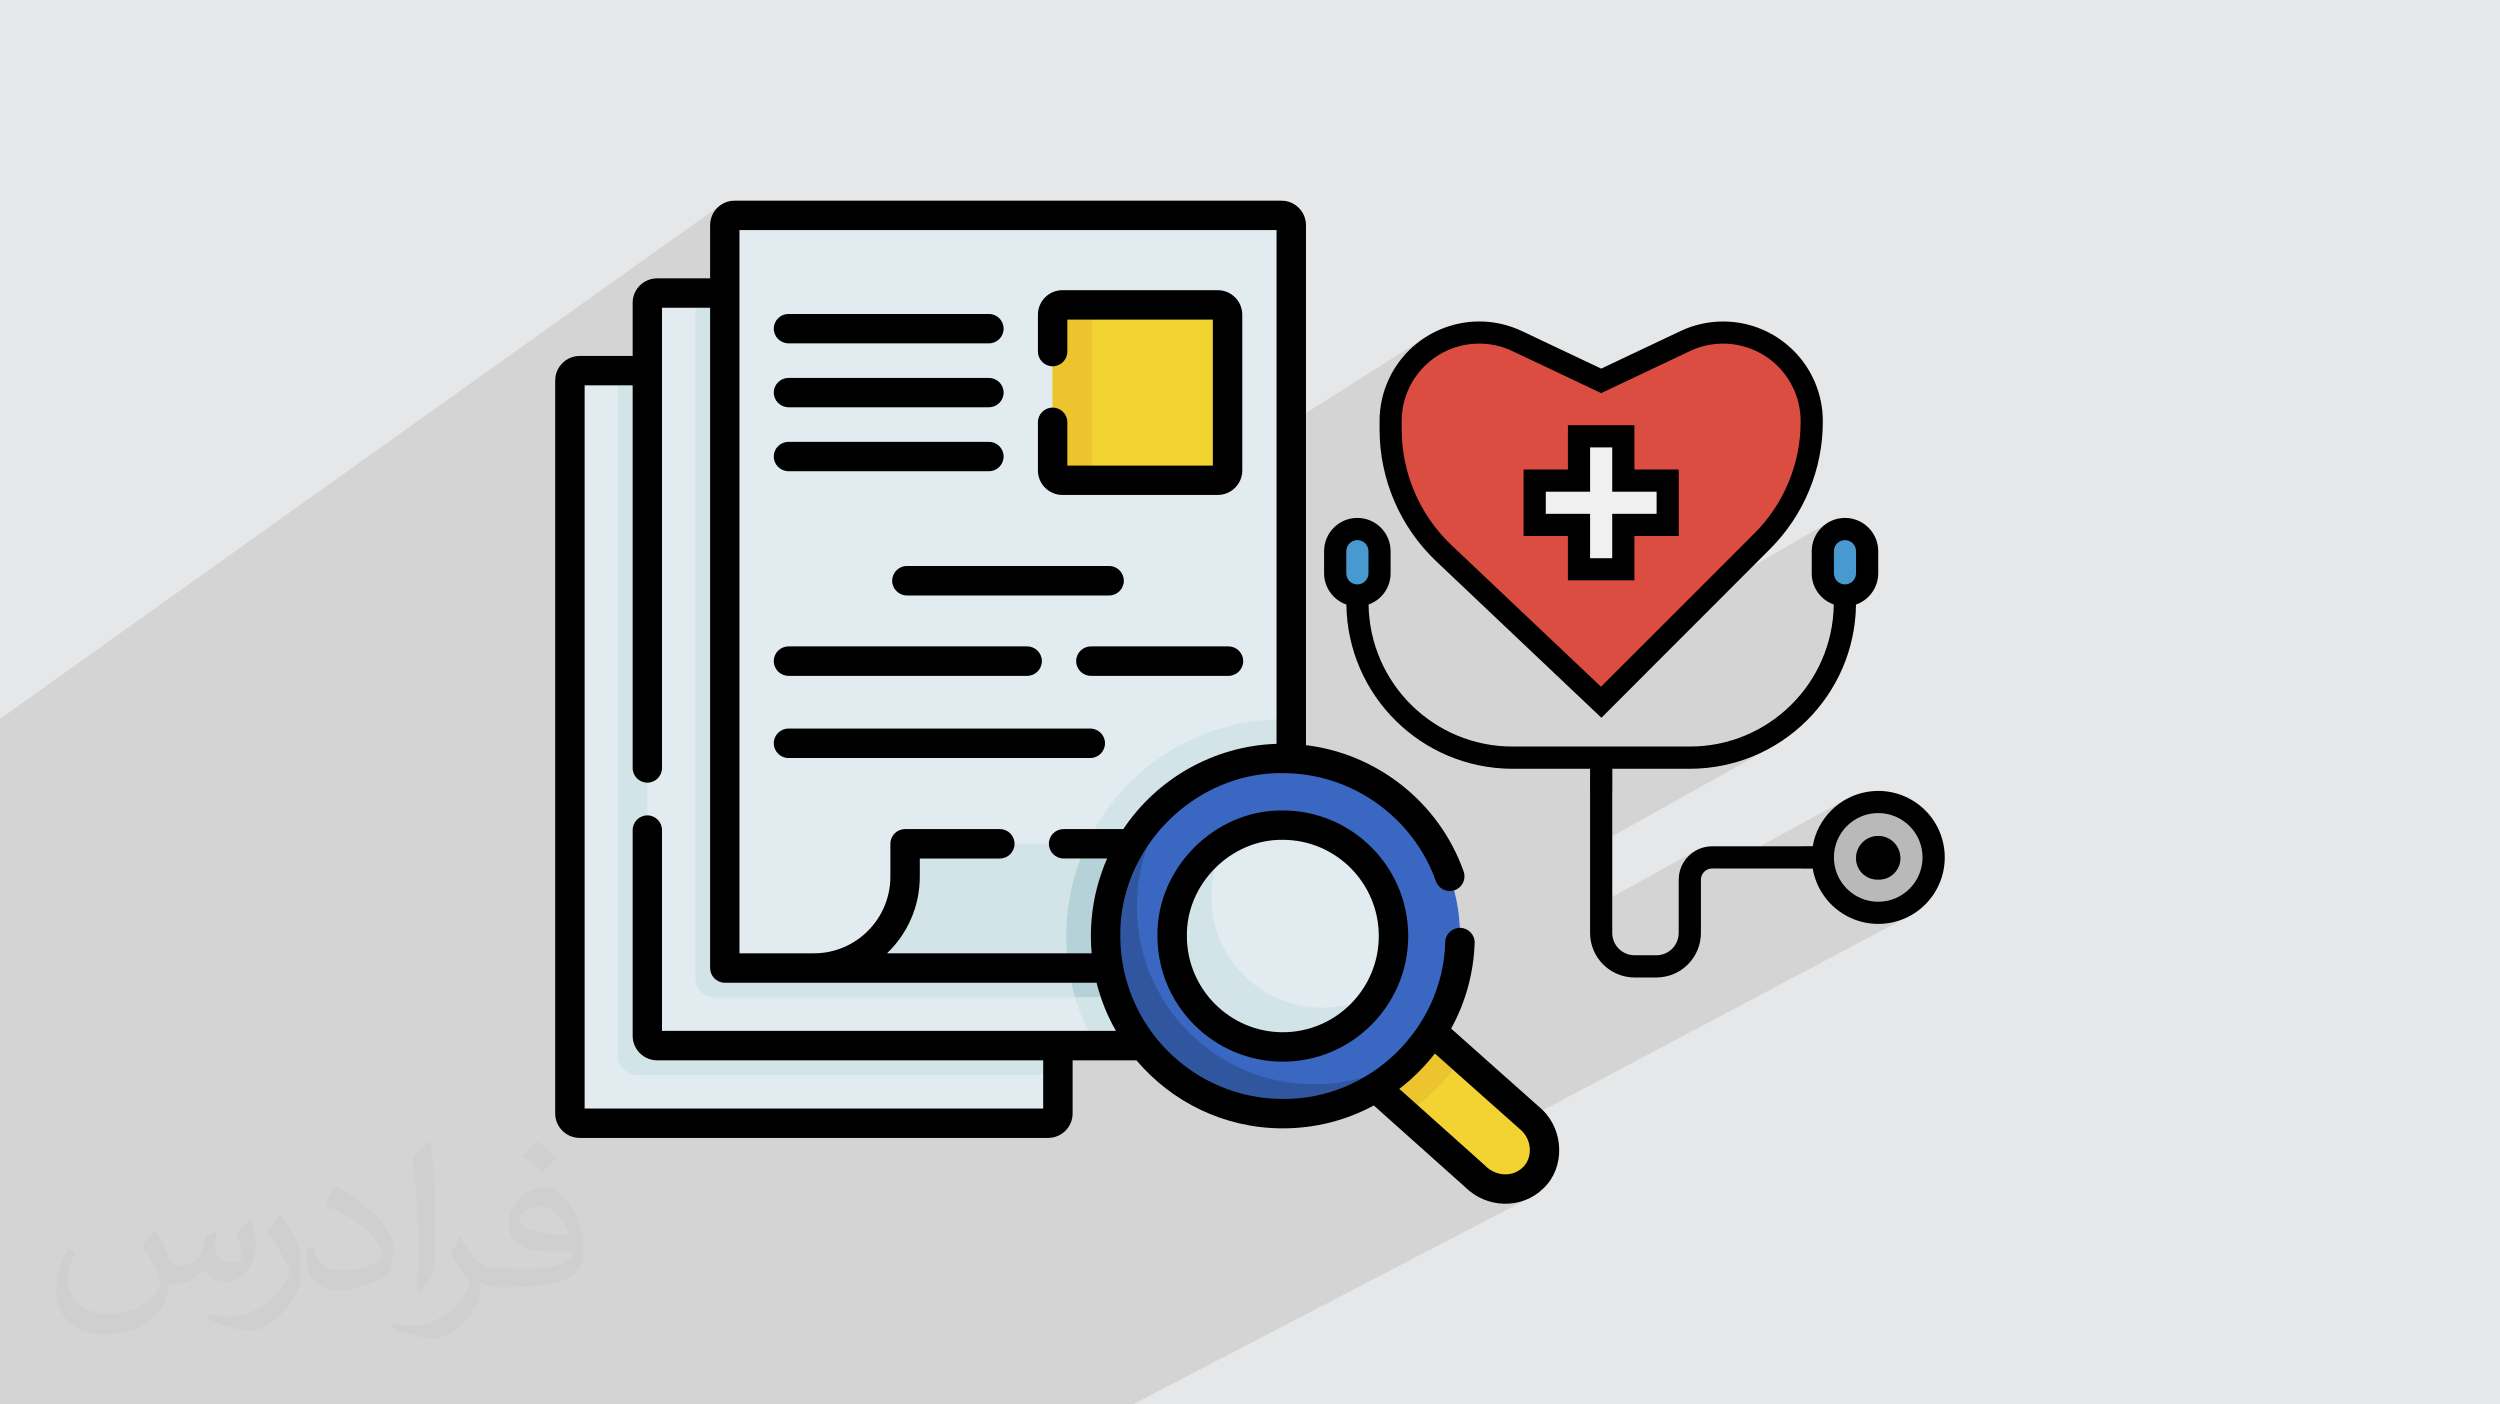<?xml version="1.0" encoding="UTF-8"?>
<!DOCTYPE svg PUBLIC "-//W3C//DTD SVG 1.1//EN" "http://www.w3.org/Graphics/SVG/1.1/DTD/svg11.dtd">
<!-- Creator: CorelDRAW 2017 -->
<svg xmlns="http://www.w3.org/2000/svg" xml:space="preserve" width="356px" height="200px" version="1.1" style="shape-rendering:geometricPrecision; text-rendering:geometricPrecision; image-rendering:optimizeQuality; fill-rule:evenodd; clip-rule:evenodd"
viewBox="0 0 356000 200000"
 xmlns:xlink="http://www.w3.org/1999/xlink"
 enable-background="new 0 0 64 64">
 <defs>
  <style type="text/css">
   <![CDATA[
    .fil10 {fill:black}
    .fil9 {fill:#30569F}
    .fil8 {fill:#3A67C1}
    .fil14 {fill:#4799CF}
    .fil15 {fill:#6C7175}
    .fil7 {fill:#B4D2D7}
    .fil13 {fill:#B9B9B9}
    .fil4 {fill:#D2E4E7}
    .fil11 {fill:#DC4D41}
    .fil3 {fill:#E1EBF0}
    .fil0 {fill:#E6E7E8}
    .fil6 {fill:#ECC52E}
    .fil12 {fill:#F0F0F0}
    .fil5 {fill:#F3D332}
    .fil2 {fill:#373435;fill-opacity:0.031}
    .fil1 {fill:#373435;fill-opacity:0.102}
   ]]>
  </style>
 </defs>
 <g id="Layer_x0020_1">
  <polygon class="fil0" points="0,0 356000,0 356000,200000 0,200000 "/>
  <path class="fil1" d="M128910 200000l-10 0 -2770 0 -230 0 -1430 0 -10 0 -950 0 -410 0 -10 0 -1730 0 -1110 0 -10 0 -1740 0 0 0 -510 0 -590 0 -80 0 -10 0 -210 0 -20 0 -670 0 -180 0 -880 0 -10 0 -2350 0 0 0 -70 0 -390 0 -340 0 -800 0 -570 0 -230 0 -580 0 -420 0 -620 0 -440 0 -1530 0 -80 0 0 0 -1300 0 -970 0 0 0 -340 0 0 0 -260 0 -10 0 -980 0 -4300 0 -190 0 0 0 -3780 0 -10 0 -3930 0 -150 0 0 0 -3010 0 -700 0 -1150 0 -960 0 -10 0 -2450 0 -820 0 -10 0 -1770 0 0 0 -100 0 -160 0 -220 0 0 0 -170 0 -1320 0 -400 0 -240 0 -60 0 -360 0 -1770 0 -180 0 -220 0 -640 0 -1180 0 -700 0 -80 0 -470 0 -180 0 -1350 0 -1290 0 -660 0 -780 0 -650 0 -300 0 -160 0 -30 0 -590 0 -50 0 -610 0 -180 0 -130 0 -1810 0 -700 0 -140 0 -380 0 -160 0 -1950 0 -340 0 -1350 0 -10 0 -790 0 -1440 0 -1060 0 -250 0 -1310 0 -230 0 -520 0 -970 0 -190 0 -1290 0 -10 0 -1300 0 -520 0 -750 0 -210 0 -500 0 -1410 0 -460 0 -30 0 -1530 0 -1610 0 -70 0 -610 0 -120 0 -2310 0 -280 0 -340 0 0 0 -2160 0 -1420 0 -690 0 -1860 0 -1110 0 -550 0 -110 0 -550 0 -2860 0 -70 0 -1280 0 -430 0 -460 0 -520 0 -790 0 -450 0 -770 0 -200 0 -280 0 -220 0 -1840 0 -230 0 -330 0 -590 0 -250 0 -30 0 -540 0 -310 0 -960 0 -890 0 -500 0 -840 0 -240 0 -550 0 -200 0 -100 0 -320 0 -20 0 -110 0 -180 0 -220 0 -870 0 -410 0 -110 0 -120 0 -650 0 -2130 0 -370 0 -140 0 -40 0 -110 0 -480 0 -100 0 -160 0 -330 0 -80 0 -600 0 -70 0 -20 0 -360 0 0 0 -160 0 -80 0 -90 0 -10 0 -80 0 -40 0 -80 0 -270 0 -20 0 -10 0 -50 0 -150 0 -240 0 -180 0 -170 0 -10 0 -350 0 -10 0 -190 0 -80 0 -40 0 -370 0 -370 0 -1410 0 0 -60 0 -10 0 -310 0 -40 0 -60 0 -190 0 -60 0 -390 0 -10 0 -120 0 -140 0 -10 0 -440 0 -220 0 -660 0 -140 0 -120 0 -310 0 -590 0 -730 0 -70 0 -810 0 -660 0 -1540 0 -3700 0 0 0 -320 0 -10 0 -610 0 0 0 -1000 0 -10 0 -820 0 -820 0 -170 0 -640 0 -120 0 0 0 -50 0 -320 0 -500 0 -120 0 -2690 0 -220 0 -370 0 -920 0 -100 0 -480 0 -20 0 -620 0 -920 0 -790 0 -510 0 -310 0 0 0 -350 0 0 0 -390 0 -3530 0 -360 0 -1380 0 -1750 0 -1340 0 -1360 0 0 0 -50 0 -310 0 0 0 -110 0 0 0 -150 0 -200 0 -10 0 -3740 0 -720 0 0 0 -70 0 -370 0 -540 0 0 0 -1400 0 -670 0 -360 0 -580 0 -10 0 -150 0 -3620 0 -140 0 0 0 -830 0 -150 0 0 0 -2780 0 -240 0 0 0 -750 0 -1810 0 -400 0 -240 0 -710 0 0 0 -850 0 -120 0 0 0 -490 0 -2550 0 -10 0 -900 0 0 0 -380 0 -10 0 -7740 0 0 0 -390 0 -10 0 -7740 0 0 0 -400 0 0 0 -4330 0 -700 0 -1340 0 -1010 0 -700 0 -70 0 -560 0 -680 0 -40 0 -1330 0 -390 0 -580 0 -330 0 -380 0 -1290 0 -20 0 -940 0 -360 0 -340 0 -1300 0 -10 0 -1290 0 -1620 102650 -73200 -510 420 -430 520 -320 590 -200 660 -70 700 0 1430 3310 -2350 -410 340 -340 410 -260 480 -160 520 -60 560 0 790 2100 -1490 0 0 0 16330 5810 -4030 350 -190 400 -120 0 0 420 -40 10 0 28520 0 10 0 410 40 10 0 390 120 360 190 310 260 250 310 200 350 90 310 6510 -4370 590 -320 650 -200 700 -80 22110 0 700 80 660 200 600 320 510 430 430 510 320 600 210 650 70 700 0 19760 26500 -16800 -1140 750 -1070 870 -990 970 -900 1080 -800 1180 -100 180 5190 -3280 -1870 1540 -1540 1870 -490 890 4760 -3000 -1630 1350 -1350 1640 -1010 1880 -640 2070 -220 2220 0 1200 30 1160 90 1150 150 1150 210 1130 260 1110 320 1100 370 1080 420 1060 480 1040 530 1010 490 830 20320 -12450 9470 0 0 6310 6310 0 0 9470 -6310 3730 0 2580 -12800 7540 5060 4790 35080 -20410 -700 580 -580 700 -440 810 -280 880 0 10 2880 -1670 -470 390 -380 460 -290 540 -190 590 -60 640 0 10 2270 -1320 -230 190 -200 240 -140 260 -90 300 -30 320 0 3160 30 310 90 300 140 270 200 230 230 190 270 150 300 90 310 30 320 -30 300 -90 270 -150 -2460 1410 340 190 600 190 630 60 640 -60 590 -190 540 -290 -3360 1930 -90 1720 -10 40 3260 -1860 680 -300 -3950 2260 -20 100 0 10 -10 40 -270 1750 -50 200 0 20 -50 160 -400 1580 -70 190 -10 10 -60 160 -560 1520 -80 170 0 10 -80 160 -700 1450 -80 140 -10 20 -170 270 -770 1260 -80 110 -20 30 -220 290 -860 1150 -80 90 -20 30 -300 320 -920 1020 -80 60 -20 30 -400 360 -960 870 -70 50 -20 20 -490 360 -1000 750 -60 40 -30 20 -630 380 -970 590 -10020 5630 250 0 2400 -120 0 0 1520 -230 820 -130 1640 -420 610 -160 1730 -620 430 -160 1940 -930 190 -90 -25480 14250 0 8590 14700 -8110 0 0 0 0 -700 580 -570 710 -440 810 -270 890 -100 950 0 780 4120 -2260 0 0 300 -90 320 -40 1100 0 18210 -9980 -1230 770 -1100 940 -940 1090 -760 1230 0 10 3980 -2180 -1170 970 -960 1160 -640 1170 3650 -1990 -940 770 -770 940 -580 1070 -270 880 1350 0 0 670 2970 -1610 540 -290 590 -190 640 -60 630 60 600 190 530 290 470 390 390 460 290 540 180 590 60 640 0 10 0 20 0 20 0 10 0 20 0 20 0 20 0 10 -30 240 -20 240 -20 70 -10 60 -80 220 -70 220 -30 60 -20 60 -120 200 -100 200 -50 50 -30 60 -160 180 -130 160 -50 40 -50 60 -180 130 -170 140 -60 40 -50 40 -4990 2670 810 440 1190 370 1270 130 1270 -130 1180 -370 -3660 1950 1210 120 1590 -160 1480 -460 -3980 2120 580 80 1920 -130 1850 -510 1660 -840 -63550 33700 2440 2170 600 530 670 380 710 250 740 110 730 -30 710 -170 650 -320 -4150 2180 980 310 1120 130 1120 -70 1080 -300 1010 -510 -5120 2680 390 120 1510 170 1510 -110 1470 -400 1380 -700 -57260 29800 -4280 0 -4250 0 -3030 0 -1390 0 -1470 0 -6170 0 -870 0 -2140 0 -2970 0 -1360 0 -4460 0zm87940 -33770l0 0zm45870 -90900l0 0z"/>
  <path class="fil2" d="M22230 175320c670,1060 1150,2020 1530,3080 290,670 480,1820 2020,1820 480,0 1060,-100 1630,-480 680,-290 1170,-860 1360,-1630l570 -2020 1440 -670 100 100c-190,760 -290,1530 -290,2010 0,1730 1440,2310 2590,2310 680,0 1250,-290 1250,-960 0,-770 -380,-2120 -770,-3360 680,-680 1350,-1350 2120,-1920l90 90c390,1440 580,2880 580,3840 0,960 -390,1920 -770,2590 -670,1350 -1920,2410 -3460,2410 -1150,0 -2400,-580 -3260,-1640l-100 0c-860,1060 -2120,1920 -4140,1920l-670 0c-90,1350 -380,2310 -860,3170 -1250,2400 -4800,4040 -8170,4040 -4710,0 -7010,-2690 -7010,-6340 0,-2210 770,-4320 1820,-5760l960 380c-670,1350 -1150,2590 -1150,3840 0,3360 2780,4990 5950,4990 2990,0 6540,-1820 7210,-4030 -280,-2400 -1150,-3450 -2490,-5660 380,-670 960,-1440 1630,-2210l90 0 0 0 0 0 200 90 0 0 0 0 0 0 0 0zm54200 -12770c960,580 1930,1350 2890,2210 -570,770 -1150,1440 -2020,2020 -960,-770 -1920,-1440 -2880,-2110 670,-770 1340,-1440 1920,-2120l0 0 0 0 90 0 0 0 0 0zm480 9220c-1630,0 -2880,1060 -2880,1830 0,1630 3170,2200 7020,2200 -480,-1920 -2110,-4030 -4140,-4030zm-3550 8930c2110,0 3940,-100 5290,-380 1540,-390 2880,-1160 2880,-1730 0,-100 0,-290 -100,-480 -860,90 -1820,90 -2780,90 -2800,0 -5000,-670 -5870,-2200 -190,-480 -380,-960 -380,-1540 0,-1540 670,-3070 1820,-4030 960,-870 2020,-1350 3170,-1350 1930,0 3560,1540 4620,4040 580,1340 1060,2880 1060,4890 0,1350 -390,2400 -1160,3270 -1530,1440 -4330,2010 -8650,2010l-1920 0 0 0 -480 0c-1050,0 -1820,-190 -2400,-670l-90 0c0,290 90,480 90,670 0,960 -290,2210 -970,3170 -1920,2880 -4030,4130 -5760,4130 -1820,0 -4040,-670 -6060,-1630l390 -670c670,280 1530,480 2790,480 3270,0 7490,-3170 8070,-6150 -100,-290 -390,-570 -680,-960 -960,-1150 -1530,-2110 -2110,-3070 480,-960 960,-1730 1350,-2400l190 0c1340,2780 2700,4420 5480,4420l480 0 0 0 2020 0 0 0 0 0 -290 90 0 0 0 0 0 0 0 0zm-14030 2980c190,-1350 290,-2790 290,-4130l0 -2020c0,-3740 -480,-9220 -870,-12770 680,-770 1640,-1630 2410,-2210l190 100c480,4510 670,9700 670,14500 0,1250 -100,2490 -190,3360 -100,1150 -770,2010 -2120,3360l-280 -100 -100 -90 0 0 0 0 0 0 0 0zm-14520 -5960c100,1730 960,3170 3950,3170 1920,0 3460,-480 5280,-1340 290,-100 480,-290 480,-480 0,-1150 -870,-2590 -2300,-3940 -1350,-1250 -3270,-2400 -5010,-3070 -570,-290 -770,-480 -770,-770 0,-480 690,-1540 1260,-2300l190 0c1920,1050 4130,2590 5760,4220 1440,1540 2410,3170 2410,4900 0,1250 -390,2490 -1060,3650 -2110,1050 -4420,1920 -6720,1920 -2800,0 -4620,-1350 -4620,-4320 0,-290 0,-870 100,-1540l960 0 0 0 0 0 90 -100 0 0 0 0 0 0 0 0zm-4990 -4990l1730 2790c670,1050 1250,2110 1250,3930l0 2310c0,1820 -1160,3740 -3080,5760 -1450,1340 -2790,1920 -4040,1920 -1820,0 -3840,-580 -6240,-1630l290 -680c770,200 1630,390 2690,390 3450,0 6920,-2500 8550,-5570 190,-390 290,-670 290,-860 0,-390 -190,-770 -380,-1060 -870,-1630 -1830,-3170 -2890,-4510 570,-870 1160,-1730 1730,-2600l100 0 0 0 0 0 0 -190 0 0 0 0 0 0 0 0z"/>
  <g id="_2137796636672">
   <path class="fil3" d="M147850 159950l-63910 0c-1540,0 -2790,-1240 -2790,-2790l0 -101590c0,-1540 1250,-2790 2790,-2790l63900 0c1550,0 2790,1250 2790,2790l0 101590c0,1550 -1240,2790 -2780,2790l0 0z"/>
   <path class="fil4" d="M150640 55570l0 94720c0,1540 -1250,2790 -2800,2790l-57060 0c-1540,0 -2790,-1250 -2790,-2790l0 -94720c0,-1540 1250,-2790 2790,-2790l57060 0c1550,0 2800,1250 2800,2790z"/>
   <path class="fil3" d="M170060 148900l-75090 0c-1540,0 -2800,-1250 -2800,-2800l0 -101580c0,-1540 1260,-2790 2800,-2790l75090 0c1540,0 2790,1250 2790,2790l0 101580c0,1550 -1250,2800 -2790,2800z"/>
   <path class="fil4" d="M172850 44520l0 94710c0,1540 -1250,2800 -2790,2800l-68260 0c-1540,0 -2790,-1260 -2790,-2800l0 -94710c0,-1540 1250,-2790 2790,-2790l68260 0c1540,0 2790,1250 2790,2790z"/>
   <path class="fil3" d="M103200 135060l0 -101600c0,-1540 1250,-2790 2790,-2790l75090 0c1540,0 2790,1250 2790,2790l0 101600c0,1540 -1250,2780 -2790,2780l-75090 0c-1540,0 -2790,-1240 -2790,-2780z"/>
   <path class="fil5" d="M151280 68390l22120 0c770,0 1390,-620 1390,-1390l0 -22190c0,-770 -620,-1390 -1390,-1390l-22120 0c-770,0 -1390,620 -1390,1390l0 22190c0,770 620,1390 1390,1390l0 0z"/>
   <path class="fil6" d="M156870 68390l-5590 0c-770,0 -1390,-620 -1390,-1390l0 -22190c0,-770 620,-1390 1390,-1390l5590 0c-770,0 -1390,620 -1390,1390l0 22190c0,770 620,1390 1390,1390l0 0z"/>
   <path class="fil7" d="M140810 67100l-28530 0c-1150,0 -2100,-940 -2100,-2090 0,-1160 950,-2090 2100,-2090l28530 0c1160,0 2090,930 2090,2090 0,1150 -930,2090 -2090,2090l0 0z"/>
   <path class="fil7" d="M157940 84790l-28800 0c-1160,0 -2100,-940 -2100,-2090 0,-1160 940,-2100 2100,-2100l28800 0c1150,0 2090,940 2090,2100 0,1150 -940,2090 -2090,2090z"/>
   <path class="fil7" d="M140810 57990l-28530 0c-1150,0 -2100,-930 -2100,-2090 0,-1150 950,-2080 2100,-2080l28530 0c1160,0 2090,930 2090,2080 0,1160 -930,2090 -2090,2090l0 0z"/>
   <path class="fil7" d="M140810 48890l-28530 0c-1150,0 -2100,-930 -2100,-2090 0,-1160 950,-2090 2100,-2090l28530 0c1160,0 2090,930 2090,2090 0,1160 -930,2090 -2090,2090l0 0z"/>
   <path class="fil7" d="M155240 107940l-42960 0c-1150,0 -2100,-940 -2100,-2100 0,-1150 950,-2090 2100,-2090l42960 0c1160,0 2100,940 2100,2090 0,1160 -940,2100 -2100,2100l0 0z"/>
   <path class="fil7" d="M146260 96240l-33980 0c-1150,0 -2100,-940 -2100,-2100 0,-1160 950,-2090 2100,-2090l33980 0c1150,0 2090,930 2090,2090 0,1160 -940,2100 -2090,2100z"/>
   <path class="fil7" d="M174920 96240l-19580 0c-1160,0 -2100,-940 -2100,-2100 0,-1160 940,-2090 2100,-2090l19580 0c1150,0 2100,930 2100,2090 0,1160 -950,2100 -2100,2100z"/>
   <path class="fil4" d="M191450 120150c1550,0 2800,1250 2800,2790l0 1890c0,7190 -5810,13010 -12970,13010l-42350 1390 -23030 -1390c7170,0 12980,-5820 12980,-13010l0 -1890c0,-1540 1250,-2790 2790,-2790l59780 0 0 0z"/>
   <path class="fil4" d="M183870 102450l0 17700 -29100 0c5030,-10720 15880,-17730 27900,-17730 400,0 800,10 1200,30l0 0z"/>
   <path class="fil7" d="M172850 120150l0 19080c0,1540 -1250,2800 -2790,2800l-16970 0c-310,-1060 -560,-2140 -760,-3240 -320,-1780 -490,-3620 -490,-5500 0,-3510 590,-6960 1740,-10250 350,-980 740,-1950 1190,-2890l18080 0z"/>
   <path class="fil5" d="M203950 146890l14170 12600c2360,2320 2440,6020 200,8230 -2240,2220 -5950,2130 -8280,-210l-14160 -12660 8070 -7960z"/>
   <path class="fil6" d="M208160 150630c-2140,3150 -4860,5890 -7990,8060l-4290 -3840 8070 -7960 4210 3740 0 0z"/>
   <path class="fil4" d="M172850 139230l0 6870c0,1540 -1250,2800 -2790,2800l-13980 0c-1260,-2140 -2270,-4450 -2990,-6870l16970 0c1540,0 2790,-1260 2790,-2800z"/>
   <path class="fil8" d="M157420 133290c0,-2940 510,-5770 1430,-8400 3460,-9840 12820,-16890 23810,-16890 13950,0 25250,11320 25250,25290 0,13970 -11300,25290 -25250,25290 -13940,0 -25240,-11320 -25240,-25290z"/>
   <path class="fil9" d="M202000 149540c-4620,5530 -11570,9040 -19340,9040 -13940,0 -25240,-11320 -25240,-25290 0,-2950 510,-5770 1430,-8400 1710,-4860 4860,-9040 8950,-12030 -1930,2300 -3470,4950 -4480,7850 -930,2630 -1430,5450 -1430,8390 0,13970 11300,25300 25240,25300 5560,0 10710,-1800 14870,-4860l0 0z"/>
   <path class="fil3" d="M166910 133290c0,-1840 310,-3610 890,-5240 2150,-6150 8000,-10550 14860,-10550 8710,0 15760,7070 15760,15790 0,8720 -7050,15800 -15760,15800 -8700,0 -15750,-7080 -15750,-15800l0 0 0 0z"/>
   <path class="fil4" d="M196230 141330c-2740,4640 -7790,7750 -13570,7750 -8700,0 -15750,-7070 -15750,-15790 0,-1840 310,-3610 890,-5240 1240,-3540 3700,-6500 6890,-8370 -530,870 -960,1810 -1310,2790 -580,1640 -890,3400 -890,5240 0,8720 7060,15790 15760,15790 2920,0 5650,-790 7980,-2170l0 0z"/>
   <path class="fil10" d="M151290 70480l22110 0c1930,0 3500,-1560 3500,-3480l0 -22190c0,-1920 -1570,-3490 -3500,-3490l-22110 0c-1920,0 -3490,1570 -3490,3490l0 5250c0,1160 940,2100 2100,2100 1150,0 2090,-940 2090,-2100l0 -4550 20720 0 0 20790 -20720 0 0 -6170c0,-1160 -940,-2090 -2090,-2090 -1160,0 -2100,930 -2100,2090l0 6870c0,1920 1570,3480 3490,3480l0 0 0 0z"/>
   <path class="fil10" d="M112290 67100l28530 0c1160,0 2090,-940 2090,-2090 0,-1160 -930,-2090 -2090,-2090l-28530 0c-1160,0 -2100,930 -2100,2090 0,1150 940,2090 2100,2090l0 0z"/>
   <path class="fil10" d="M160030 82700c0,-1160 -930,-2100 -2090,-2100l-28800 0c-1150,0 -2090,940 -2090,2100 0,1150 940,2090 2090,2090l28800 0c1160,0 2090,-940 2090,-2090z"/>
   <path class="fil10" d="M112290 57990l28530 0c1160,0 2090,-930 2090,-2090 0,-1150 -930,-2080 -2090,-2080l-28530 0c-1160,0 -2100,930 -2100,2080 0,1160 940,2090 2100,2090l0 0z"/>
   <path class="fil10" d="M112290 48890l28530 0c1160,0 2090,-930 2090,-2090 0,-1160 -930,-2090 -2090,-2090l-28530 0c-1160,0 -2100,930 -2100,2090 0,1160 940,2090 2100,2090l0 0z"/>
   <path class="fil10" d="M112290 107940l42960 0c1160,0 2100,-940 2100,-2100 0,-1150 -940,-2090 -2100,-2090l-42960 0c-1160,0 -2100,940 -2100,2090 0,1160 940,2100 2100,2100z"/>
   <path class="fil10" d="M112290 96240l33970 0c1160,0 2100,-940 2100,-2100 0,-1160 -940,-2090 -2100,-2090l-33970 0c-1160,0 -2100,930 -2100,2090 0,1160 940,2100 2100,2100z"/>
   <path class="fil10" d="M174930 92050l-19580 0c-1160,0 -2100,930 -2100,2090 0,1160 940,2100 2100,2100l19580 0c1150,0 2100,-940 2100,-2100 0,-1160 -950,-2090 -2100,-2090z"/>
   <path class="fil10" d="M219600 158010c-20,-30 -50,-60 -70,-70l-12890 -11470c2040,-3700 3200,-7850 3350,-12180 50,-1150 -860,-2120 -2020,-2170 -1160,-30 -2130,860 -2170,2020 -310,12330 -10760,22470 -23130,22350 -12760,0 -23140,-10400 -23140,-23200 -190,-12530 10610,-23370 23140,-23200 9770,0 18530,6200 21810,15410 390,1080 1590,1650 2670,1260 1090,-380 1660,-1580 1270,-2670 -3490,-9830 -12280,-16740 -22450,-17980l0 -74040c0,-1930 -1560,-3490 -3490,-3490l-77880 0c-1930,0 -3480,1560 -3480,3490l0 7570 -7540 0c-1930,0 -3490,1560 -3490,3480l0 7570 -7540 0c-1920,0 -3490,1560 -3490,3490l0 104380c0,1920 1570,3480 3490,3480l66700 0c1920,0 3490,-1560 3490,-3480l0 -7570 9090 0c5010,5920 12500,9690 20840,9690 4590,0 9020,-1130 12960,-3260l12990 11610c3080,3070 8080,3230 11180,180 3100,-2960 2910,-8270 -200,-11200l0 0zm-114300 -125250l76480 0 0 73160c-8900,300 -16990,4920 -21820,12140l-8500 0c-1160,0 -2100,930 -2100,2090 0,1160 940,2100 2100,2100l6200 0c-290,640 -540,1280 -770,1950 -1030,2920 -1550,5980 -1550,9090 0,830 40,1650 110,2460l-29140 0c2880,-2750 4670,-6630 4670,-10920l0 -2580 11400 0c1160,0 2090,-940 2090,-2100 0,-1160 -930,-2090 -2090,-2090l-13500 0c-1150,0 -2090,930 -2090,2090l0 4680c0,6020 -4880,10920 -10870,10920l-10620 0 0 -102990 0 0zm-11030 114040l0 -28590c0,-1160 -930,-2100 -2090,-2100 -1150,0 -2090,940 -2090,2100l0 29290c0,1920 1560,3490 3490,3490l54970 0 0 6870 -65300 0 0 -102990 6840 0 0 54490c0,1160 940,2090 2090,2090 1160,0 2090,-930 2090,-2090l0 -65540 6850 0 0 94020c0,1160 930,2100 2090,2100l52940 0c610,2430 1540,4740 2760,6860l-64640 0 0 0 0 0zm122580 19430c-1450,1440 -3910,1300 -5400,-280l-12190 -10900c1880,-1430 3620,-3160 5060,-5030l12370 11000c1430,1370 1600,3830 160,5210l0 0z"/>
   <path class="fil10" d="M182670 115410c-9660,-140 -18000,8220 -17850,17880 0,9860 8010,17890 17850,17890 9850,0 17860,-8030 17860,-17890 0,-9860 -8010,-17880 -17860,-17880zm0 31580c-7530,0 -13660,-6150 -13660,-13700 -110,-7400 6270,-13800 13660,-13700 7540,0 13670,6150 13670,13700 0,7550 -6130,13700 -13670,13700z"/>
   <path class="fil11" d="M250890 77120l-22880 22880 -22420 -21240c-4830,-4570 -7570,-10930 -7570,-17580l0 -1190c0,-6970 5650,-12630 12630,-12630 1870,0 3710,420 5400,1220l11960 5660 11950 -5660c6300,-2990 13830,-300 16810,6000 800,1690 1220,3540 1220,5400 0,6430 -2560,12600 -7100,17140z"/>
   <polygon class="fil12" points="237470,68440 231160,68440 231160,62130 224850,62130 224850,68440 218540,68440 218540,74750 224850,74750 224850,81060 231160,81060 231160,74750 237470,74750 "/>
   <g>
    <path class="fil13" d="M240630 109470l-25250 0c-13060,-10 -23650,-10590 -23670,-23650l0 -3180 3160 0 0 3180c10,11320 9190,20490 20510,20490l25250 0c11320,0 20500,-9170 20520,-20490l0 -3180 3150 0 0 3180c-20,13060 -10610,23640 -23670,23650z"/>
    <path class="fil13" d="M235900 139190l-3160 0c-3500,-10 -6330,-2860 -6310,-6370l0 -24930 3150 0 0 24930c-10,1760 1400,3200 3160,3210l3160 0c1750,-10 3160,-1450 3150,-3210l0 -7540c0,-2620 2110,-4750 4740,-4760l18930 0 0 3150 -18930 0c-880,10 -1590,730 -1580,1610l0 7540c10,3510 -2810,6360 -6310,6370z"/>
   </g>
   <g>
    <path class="fil14" d="M193290 75330l0 0c1740,0 3160,1410 3160,3160l0 3160c0,1740 -1420,3150 -3160,3150l0 0c-1750,0 -3160,-1410 -3160,-3150l0 -3160c0,-1750 1420,-3160 3160,-3160z"/>
    <path class="fil14" d="M262720 75330l0 0c1750,0 3160,1410 3160,3160l0 3160c0,1740 -1410,3150 -3160,3150l0 0c-1740,0 -3150,-1410 -3150,-3150l0 -3160c0,-1750 1410,-3160 3150,-3160z"/>
   </g>
   <path class="fil15" d="M256410 122090c0,530 50,1060 160,1580l6150 0 0 -3150 -6150 0c-110,520 -160,1040 -160,1570z"/>
   <circle class="fil13" cx="267460" cy="122090" r="7890"/>
   <g>
    <path class="fil15" d="M267460 125250c-1680,70 -3090,-1240 -3160,-2920 0,-40 0,-90 0,-130 0,-1750 1410,-3160 3160,-3160 1740,0 3150,1410 3150,3160 10,1670 -1340,3040 -3020,3050 -40,0 -90,0 -130,0z"/>
    <polygon class="fil15" points="226430,109470 229580,109470 229580,112630 226430,112630 "/>
   </g>
   <path class="fil10" d="M223270 82640l9470 0 0 -6310 6310 0 0 -9470 -6310 0 0 -6310 -9470 0 0 6310 -6310 0 0 9470 6310 0 0 6310zm-3150 -9470l0 -3150 6310 0 0 -6310 3150 0 0 6310 6320 0 0 3150 -6320 0 0 6320 -3150 0 0 -6320 -6310 0z"/>
   <path class="fil10" d="M228040 102210l23970 -23990c4850,-4820 7580,-11390 7560,-18240 0,-7840 -6360,-14200 -14200,-14200 -2110,0 -4180,470 -6080,1370l-11280 5340 -11280 -5340c-7090,-3360 -15560,-340 -18920,6750 -900,1900 -1360,3980 -1360,6080l0 1200c10,7080 2920,13850 8050,18730l23540 22300zm-28440 -42230c-10,-6090 4920,-11040 11020,-11050 1640,-10 3270,360 4760,1070l12630 5980 12620 -5980c5510,-2610 12100,-270 14720,5250 700,1480 1060,3100 1060,4730 20,6010 -2370,11780 -6630,16020l-21800 21790 -21310 -20180c-4500,-4280 -7060,-10220 -7070,-16430l0 -1200z"/>
   <path class="fil10" d="M191730 86090c160,12950 10700,23370 23650,23380l11050 0 0 23350c-10,3500 2810,6350 6310,6370l3160 0c3500,-20 6320,-2870 6310,-6370l0 -7540c-10,-880 700,-1600 1580,-1610l14340 0c870,5160 5760,8630 10920,7760 5150,-870 8620,-5760 7750,-10910 -870,-5160 -5750,-8630 -10910,-7760 -3970,670 -7090,3780 -7760,7760l-14340 0c-2630,10 -4740,2140 -4740,4760l0 7540c10,1760 -1400,3200 -3150,3210l-3160 0c-1760,-10 -3170,-1450 -3160,-3210l0 -23350 11050 0c12950,-10 23490,-10430 23660,-23380 1890,-660 3160,-2440 3170,-4440l0 -3160c0,-2620 -2120,-4740 -4740,-4740 -2610,0 -4730,2120 -4730,4740l0 3160c0,1990 1260,3770 3140,4430 -150,11220 -9290,20230 -20500,20230l-25250 0c-11210,0 -20340,-9010 -20500,-20230 1880,-660 3140,-2440 3140,-4430l0 -3160c0,-2620 -2120,-4740 -4730,-4740 -2620,0 -4740,2120 -4740,4740l0 3160c10,2000 1280,3780 3180,4440zm75730 29690c3480,0 6310,2830 6310,6310 0,3490 -2830,6320 -6310,6320 -3490,0 -6310,-2830 -6310,-6320 0,-3480 2820,-6310 6310,-6310zm-6310 -37290c0,-870 700,-1580 1570,-1580 880,0 1580,710 1580,1580l0 3160c0,870 -700,1570 -1580,1570 -870,0 -1570,-700 -1570,-1570l0 -3160zm-69440 0c0,-870 710,-1580 1580,-1580 870,0 1580,710 1580,1580l0 3160c0,870 -710,1570 -1580,1570 -870,0 -1580,-700 -1580,-1570l0 -3160z"/>
   <path class="fil10" d="M267460 125250c1670,70 3090,-1240 3150,-2920 0,-40 0,-90 0,-130 0,-1750 -1410,-3160 -3150,-3160 -1750,0 -3160,1410 -3160,3160 -10,1670 1340,3040 3020,3050 50,0 90,0 140,0z"/>
  </g>
  <g id="_2137796634848">
  </g>
  <g id="_2137796635840">
  </g>
  <g id="_2137796635136">
  </g>
  <g id="_2137796636544">
  </g>
  <g id="_2137796634656">
  </g>
  <g id="_2137796634272">
  </g>
  <g id="_2137796633568">
  </g>
  <g id="_2137796634112">
  </g>
  <g id="_2137796634048">
  </g>
  <g id="_2137796633920">
  </g>
  <g id="_2137796630208">
  </g>
  <g id="_2137796629440">
  </g>
  <g id="_2137796630432">
  </g>
  <g id="_2137796659200">
  </g>
  <g id="_2137796658048">
  </g>
 </g>
</svg>
